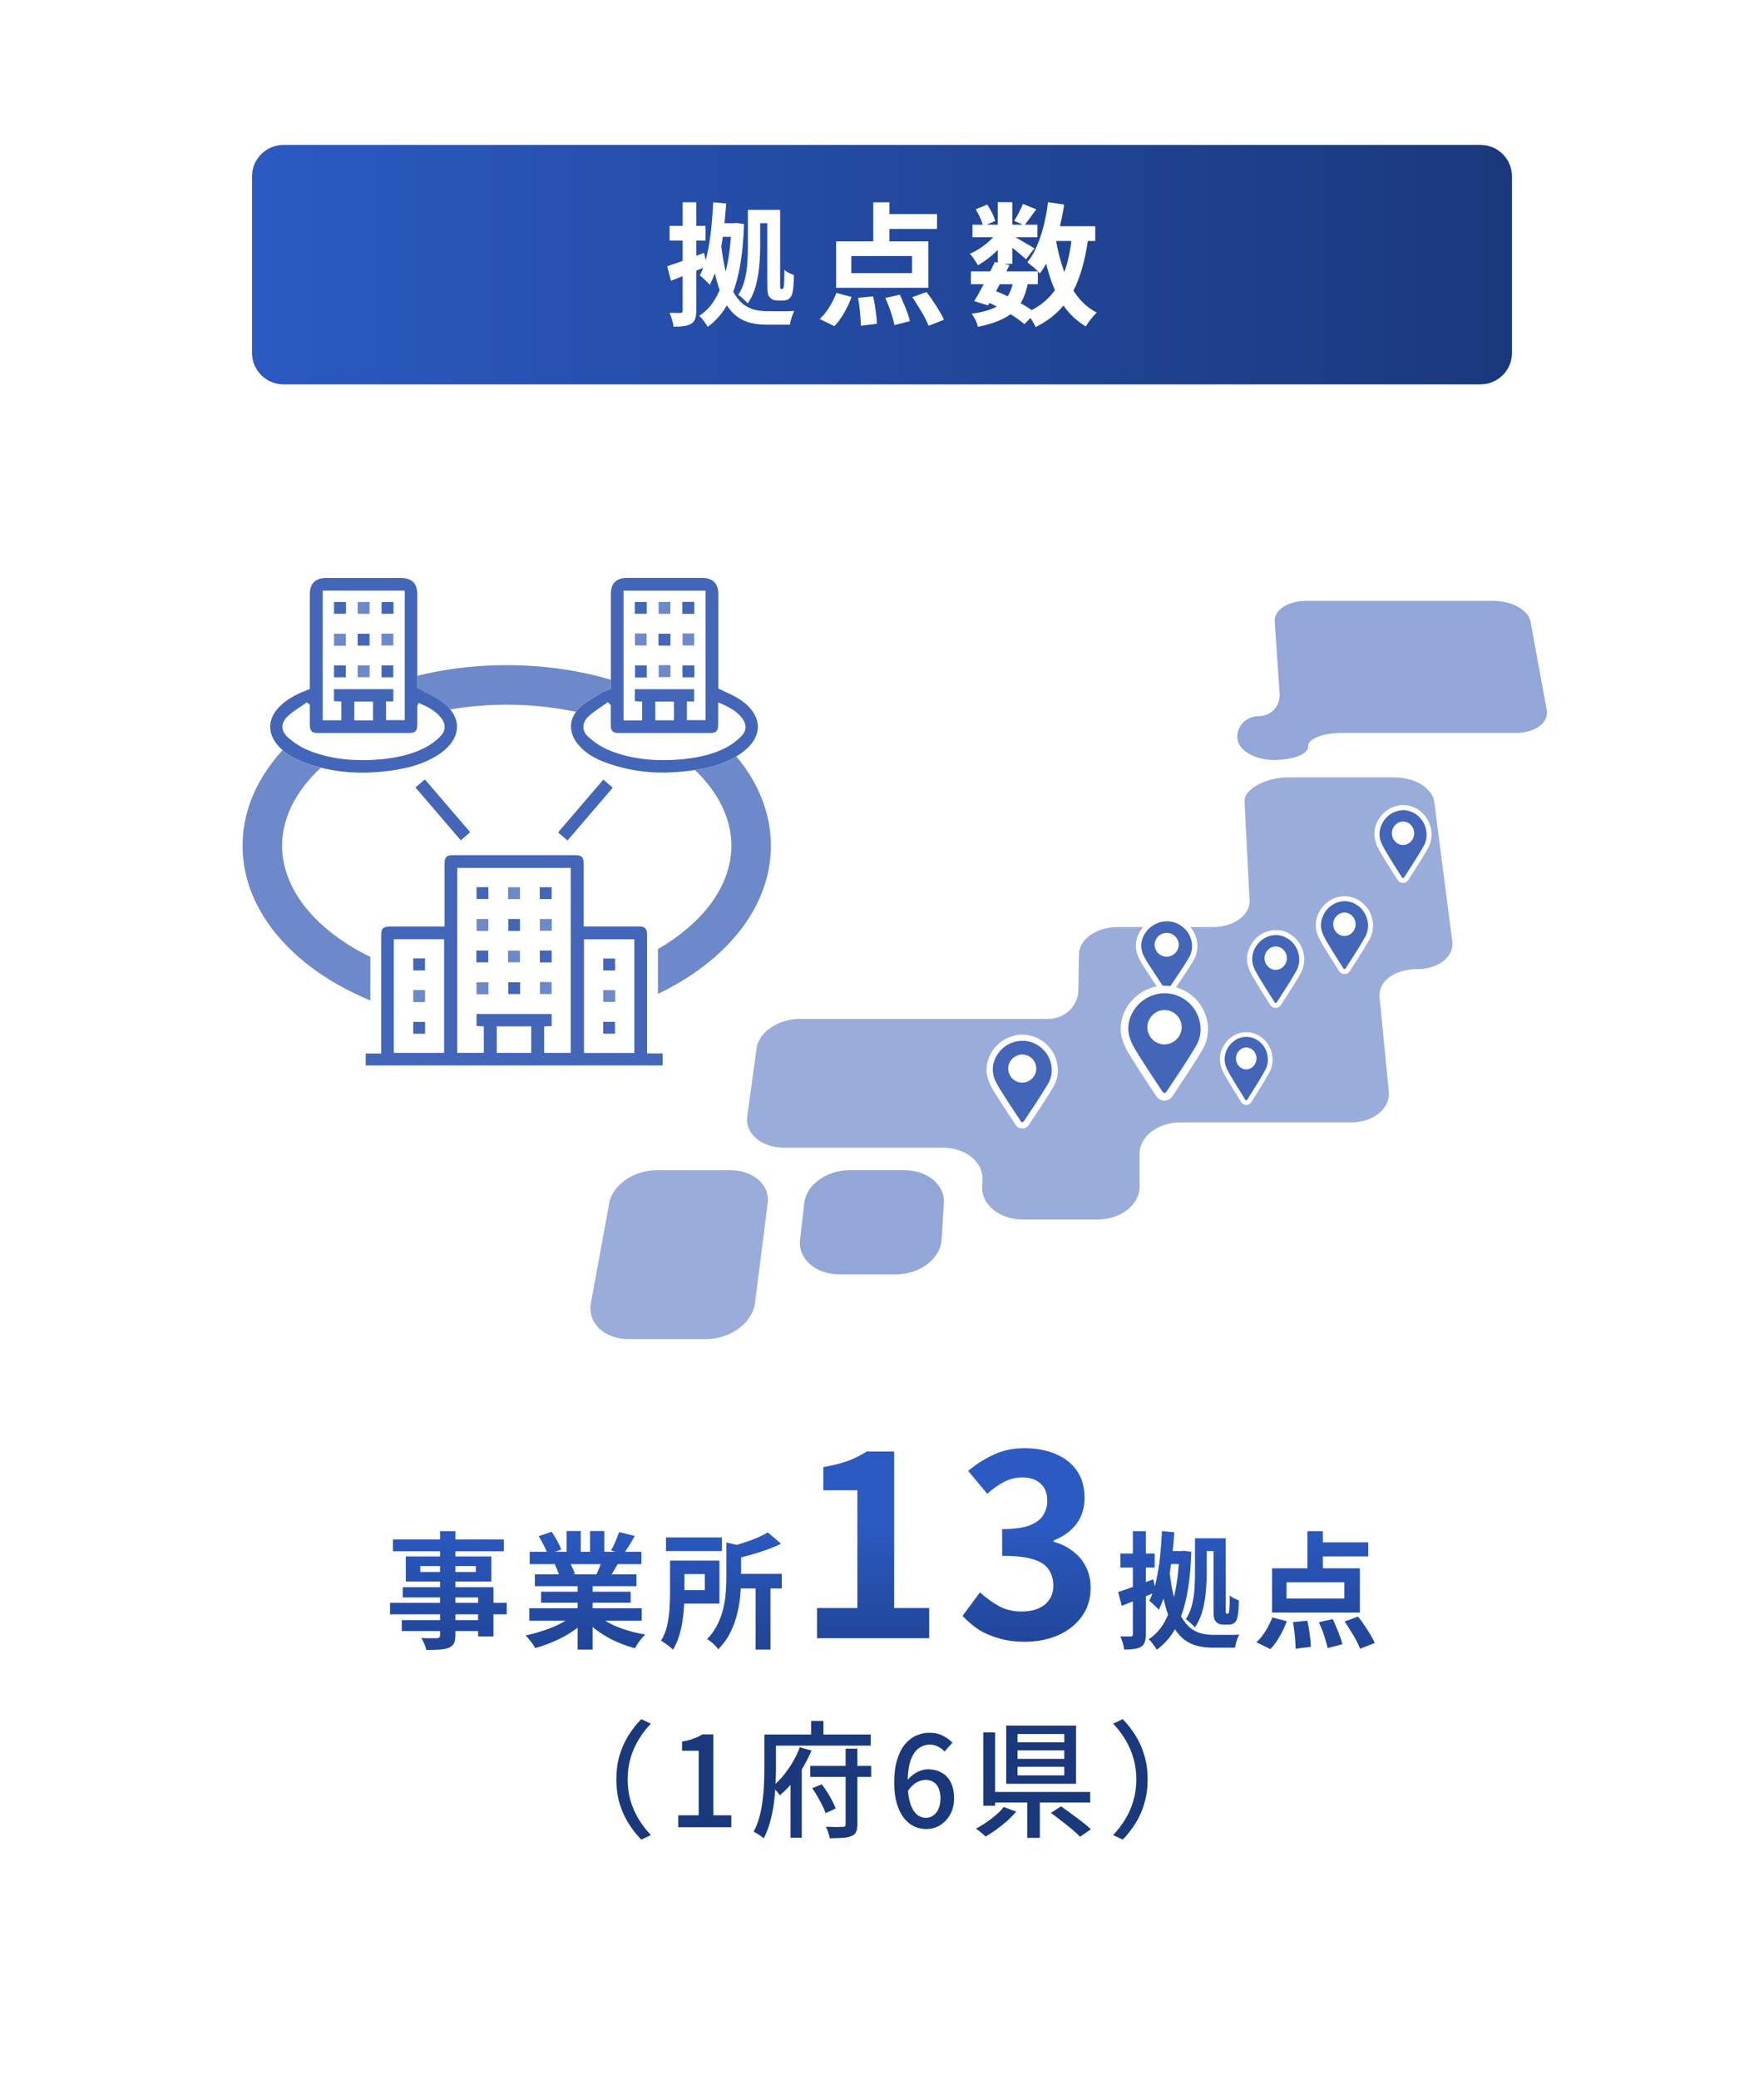 <svg width="280" height="330" viewBox="0 0 280 330" fill="none" xmlns="http://www.w3.org/2000/svg">
<rect width="280" height="330" fill="white"/>
<path d="M40 28C40 25.239 42.239 23 45 23H235C237.761 23 240 25.239 240 28V56C240 58.761 237.761 61 235 61H45C42.239 61 40 58.761 40 56V28Z" fill="url(#paint0_linear_1119_6941)"/>
<path d="M154.109 43.071H164.735V45.108H154.109V43.071ZM154.361 35.658H164.672V37.653H154.361V35.658ZM157.91 41.58L160.241 42.063C159.891 42.791 159.513 43.54 159.107 44.31C158.715 45.08 158.323 45.829 157.931 46.557C157.539 47.271 157.175 47.908 156.839 48.468L154.634 47.796C154.97 47.264 155.327 46.641 155.705 45.927C156.097 45.213 156.482 44.478 156.86 43.722C157.252 42.952 157.602 42.238 157.91 41.58ZM160.871 44.478L163.202 44.688C163.006 45.794 162.712 46.746 162.32 47.544C161.942 48.328 161.431 49 160.787 49.56C160.157 50.106 159.387 50.561 158.477 50.925C157.567 51.303 156.482 51.618 155.222 51.87C155.152 51.52 155.019 51.149 154.823 50.757C154.627 50.365 154.424 50.043 154.214 49.791C155.6 49.609 156.741 49.322 157.637 48.93C158.547 48.538 159.261 47.985 159.779 47.271C160.297 46.557 160.661 45.626 160.871 44.478ZM162.362 32.361L164.483 33.222C164.147 33.684 163.811 34.146 163.475 34.608C163.153 35.056 162.859 35.441 162.593 35.763L160.976 35.049C161.214 34.685 161.466 34.251 161.732 33.747C161.998 33.229 162.208 32.767 162.362 32.361ZM158.372 32.088H160.682V41.874H158.372V32.088ZM154.886 33.222L156.692 32.466C156.972 32.858 157.231 33.299 157.469 33.789C157.707 34.279 157.875 34.706 157.973 35.07L156.041 35.91C155.971 35.546 155.824 35.112 155.6 34.608C155.376 34.104 155.138 33.642 154.886 33.222ZM158.435 36.645L160.052 37.632C159.716 38.192 159.275 38.752 158.729 39.312C158.197 39.872 157.623 40.397 157.007 40.887C156.405 41.363 155.81 41.769 155.222 42.105C155.082 41.839 154.886 41.524 154.634 41.16C154.396 40.796 154.165 40.502 153.941 40.278C154.501 40.04 155.068 39.732 155.642 39.354C156.216 38.962 156.748 38.535 157.238 38.073C157.742 37.597 158.141 37.121 158.435 36.645ZM160.472 37.254C160.668 37.352 160.934 37.499 161.27 37.695C161.62 37.891 161.991 38.108 162.383 38.346C162.789 38.57 163.153 38.78 163.475 38.976C163.811 39.172 164.049 39.319 164.189 39.417L162.866 41.16C162.67 40.978 162.418 40.754 162.11 40.488C161.802 40.222 161.473 39.949 161.123 39.669C160.773 39.389 160.437 39.123 160.115 38.871C159.793 38.619 159.513 38.416 159.275 38.262L160.472 37.254ZM166.121 35.91H173.849V38.241H166.121V35.91ZM166.352 32.088L168.914 32.466C168.69 33.908 168.403 35.308 168.053 36.666C167.703 38.01 167.276 39.256 166.772 40.404C166.282 41.538 165.708 42.539 165.05 43.407C164.924 43.239 164.742 43.043 164.504 42.819C164.266 42.595 164.014 42.378 163.748 42.168C163.482 41.944 163.258 41.762 163.076 41.622C163.664 40.894 164.168 40.033 164.588 39.039C165.022 38.031 165.386 36.939 165.68 35.763C165.974 34.573 166.198 33.348 166.352 32.088ZM170.174 37.338L172.757 37.59C172.449 39.984 171.973 42.091 171.329 43.911C170.699 45.731 169.824 47.299 168.704 48.615C167.584 49.931 166.142 51.03 164.378 51.912C164.294 51.716 164.168 51.471 164 51.177C163.832 50.883 163.65 50.589 163.454 50.295C163.258 50.015 163.076 49.791 162.908 49.623C164.504 48.923 165.792 48.013 166.772 46.893C167.766 45.773 168.529 44.422 169.061 42.84C169.593 41.244 169.964 39.41 170.174 37.338ZM167.549 37.779C167.843 39.543 168.256 41.202 168.788 42.756C169.32 44.31 170.02 45.675 170.888 46.851C171.756 48.027 172.827 48.951 174.101 49.623C173.919 49.777 173.716 49.98 173.492 50.232C173.268 50.498 173.051 50.771 172.841 51.051C172.645 51.331 172.484 51.583 172.358 51.807C170.944 50.967 169.775 49.882 168.851 48.552C167.941 47.222 167.206 45.682 166.646 43.932C166.086 42.168 165.631 40.243 165.281 38.157L167.549 37.779ZM156.482 47.817L157.826 46.116C158.652 46.424 159.471 46.781 160.283 47.187C161.109 47.593 161.872 48.013 162.572 48.447C163.286 48.867 163.881 49.273 164.357 49.665L162.593 51.45C162.159 51.058 161.613 50.645 160.955 50.211C160.297 49.777 159.583 49.357 158.813 48.951C158.043 48.531 157.266 48.153 156.482 47.817Z" fill="white"/>
<path d="M138.614 32.109H141.176V39.417H138.614V32.109ZM135.128 40.635V43.344H144.767V40.635H135.128ZM132.713 38.304H147.35V45.675H132.713V38.304ZM139.811 33.978H148.736V36.33H139.811V33.978ZM136.199 47.271L138.593 47.04C138.705 47.502 138.803 48.006 138.887 48.552C138.971 49.084 139.041 49.595 139.097 50.085C139.153 50.575 139.181 51.009 139.181 51.387L136.64 51.702C136.64 51.338 136.619 50.897 136.577 50.379C136.549 49.875 136.5 49.35 136.43 48.804C136.374 48.258 136.297 47.747 136.199 47.271ZM140.525 47.292L142.835 46.767C143.045 47.215 143.255 47.698 143.465 48.216C143.689 48.72 143.885 49.21 144.053 49.686C144.221 50.162 144.347 50.589 144.431 50.967L141.974 51.597C141.904 51.233 141.792 50.799 141.638 50.295C141.498 49.791 141.33 49.28 141.134 48.762C140.938 48.23 140.735 47.74 140.525 47.292ZM144.809 47.166L147.056 46.347C147.406 46.781 147.756 47.264 148.106 47.796C148.47 48.328 148.806 48.853 149.114 49.371C149.422 49.875 149.66 50.337 149.828 50.757L147.392 51.702C147.238 51.296 147.021 50.827 146.741 50.295C146.461 49.777 146.146 49.245 145.796 48.699C145.46 48.139 145.131 47.628 144.809 47.166ZM132.755 46.494L135.17 47.124C134.876 47.95 134.484 48.79 133.994 49.644C133.504 50.498 132.986 51.205 132.44 51.765L130.109 50.631C130.627 50.169 131.124 49.56 131.6 48.804C132.076 48.048 132.461 47.278 132.755 46.494Z" fill="white"/>
<path d="M120.136 33.306H122.383V35.427H120.136V33.306ZM113.878 35.427H116.902V37.59H113.878V35.427ZM113.206 32.109L115.264 32.298C115.152 33.964 114.991 35.588 114.781 37.17C114.585 38.738 114.319 40.208 113.983 41.58C113.647 42.938 113.213 44.142 112.681 45.192C112.569 45.066 112.415 44.912 112.219 44.73C112.023 44.534 111.82 44.345 111.61 44.163C111.414 43.967 111.239 43.82 111.085 43.722C111.561 42.798 111.939 41.72 112.219 40.488C112.499 39.256 112.716 37.926 112.87 36.498C113.024 35.07 113.136 33.607 113.206 32.109ZM118.708 33.306H120.661V39.207C120.661 39.879 120.633 40.614 120.577 41.412C120.535 42.196 120.444 42.994 120.304 43.806C120.178 44.604 119.982 45.381 119.716 46.137C119.45 46.879 119.107 47.551 118.687 48.153C118.589 48.027 118.442 47.873 118.246 47.691C118.064 47.509 117.875 47.334 117.679 47.166C117.483 46.998 117.315 46.879 117.175 46.809C117.651 46.081 117.994 45.283 118.204 44.415C118.428 43.533 118.568 42.644 118.624 41.748C118.68 40.838 118.708 39.991 118.708 39.207V33.306ZM114.487 39.06C114.697 40.81 114.97 42.294 115.306 43.512C115.642 44.716 116.034 45.703 116.482 46.473C116.93 47.243 117.427 47.845 117.973 48.279C118.533 48.699 119.135 48.993 119.779 49.161C120.437 49.315 121.137 49.392 121.879 49.392C122.047 49.392 122.32 49.392 122.698 49.392C123.076 49.392 123.489 49.392 123.937 49.392C124.385 49.392 124.805 49.392 125.197 49.392C125.589 49.378 125.883 49.364 126.079 49.35C125.981 49.532 125.883 49.756 125.785 50.022C125.687 50.288 125.603 50.554 125.533 50.82C125.463 51.086 125.407 51.324 125.365 51.534H124.714H121.711C120.787 51.534 119.926 51.436 119.128 51.24C118.33 51.044 117.595 50.694 116.923 50.19C116.265 49.686 115.67 48.986 115.138 48.09C114.62 47.18 114.165 46.018 113.773 44.604C113.381 43.19 113.059 41.475 112.807 39.459L114.487 39.06ZM116.104 35.427H116.461L116.839 35.385L118.099 35.553C118.001 38.451 117.735 40.95 117.301 43.05C116.867 45.15 116.244 46.921 115.432 48.363C114.62 49.791 113.591 50.96 112.345 51.87C112.191 51.604 111.981 51.296 111.715 50.946C111.463 50.596 111.218 50.323 110.98 50.127C112.072 49.441 112.975 48.447 113.689 47.145C114.417 45.829 114.977 44.226 115.369 42.336C115.775 40.432 116.02 38.269 116.104 35.847V35.427ZM121.795 33.306H123.832V44.856C123.832 45.094 123.832 45.297 123.832 45.465C123.832 45.619 123.839 45.717 123.853 45.759C123.881 45.829 123.93 45.864 124 45.864C124.028 45.864 124.056 45.864 124.084 45.864C124.112 45.864 124.133 45.864 124.147 45.864C124.231 45.864 124.294 45.829 124.336 45.759C124.378 45.675 124.413 45.465 124.441 45.129C124.455 44.933 124.469 44.632 124.483 44.226C124.497 43.82 124.504 43.351 124.504 42.819C124.686 42.987 124.917 43.148 125.197 43.302C125.491 43.442 125.764 43.561 126.016 43.659C126.016 44.149 125.995 44.667 125.953 45.213C125.911 45.745 125.862 46.13 125.806 46.368C125.764 46.62 125.694 46.83 125.596 46.998C125.512 47.152 125.4 47.285 125.26 47.397C125.134 47.509 124.98 47.586 124.798 47.628C124.63 47.67 124.455 47.691 124.273 47.691C124.119 47.691 123.965 47.691 123.811 47.691C123.671 47.691 123.538 47.691 123.412 47.691C123.202 47.691 122.985 47.656 122.761 47.586C122.551 47.502 122.369 47.376 122.215 47.208C122.103 47.082 122.012 46.942 121.942 46.788C121.886 46.634 121.844 46.403 121.816 46.095C121.802 45.787 121.795 45.36 121.795 44.814V33.306ZM105.898 42.252C106.654 42.014 107.55 41.706 108.586 41.328C109.636 40.936 110.693 40.537 111.757 40.131L112.219 42.252C111.253 42.658 110.273 43.057 109.279 43.449C108.285 43.841 107.361 44.212 106.507 44.562L105.898 42.252ZM106.276 35.847H111.988V38.178H106.276V35.847ZM108.355 32.109H110.518V49.308C110.518 49.854 110.455 50.288 110.329 50.61C110.217 50.946 110.007 51.205 109.699 51.387C109.405 51.569 109.027 51.688 108.565 51.744C108.117 51.814 107.564 51.849 106.906 51.849C106.878 51.541 106.801 51.177 106.675 50.757C106.549 50.337 106.416 49.966 106.276 49.644C106.654 49.658 107.004 49.665 107.326 49.665C107.662 49.665 107.893 49.665 108.019 49.665C108.243 49.665 108.355 49.546 108.355 49.308V32.109Z" fill="white"/>
<path d="M237.08 95.367C239.974 95.367 242.599 96.826 242.937 98.634L245.515 112.704C245.877 114.675 243.672 116.32 240.604 116.32H213.035C209.979 116.32 207.552 117.277 207.645 118.455C207.739 119.645 205.277 120.614 202.185 120.614C199.094 120.614 196.492 119.027 196.399 117.102C196.305 115.2 197.834 113.66 199.794 113.66C201.754 113.66 203.247 112.05 203.119 110.102L202.337 98.622C202.209 96.814 204.472 95.356 207.365 95.356H237.08V95.367Z" fill="#92A7D7"/>
<path d="M221.496 123.391C224.599 123.391 227.376 125.106 227.656 127.217L230.526 149.431C230.829 151.822 228.333 153.806 224.973 153.806C221.298 153.806 218.731 155.801 218.976 158.262L220.446 173.242C220.703 175.914 218.008 178.142 214.449 178.142H187.324C183.754 178.142 180.861 180.394 180.873 183.159L180.896 188.304C180.919 191.186 177.898 193.554 174.199 193.554H162.358C158.659 193.554 155.754 191.186 155.894 188.304L155.953 187.266C156.093 184.442 153.258 182.144 149.676 182.144H124.453C120.848 182.144 118.223 179.892 118.608 177.151L120.101 166.347C120.463 163.781 123.543 161.704 126.984 161.704H166.406C168.996 161.704 171.119 159.651 171.166 157.166L171.259 151.449C171.306 149.069 174.048 147.132 177.361 147.132H192.539C195.853 147.132 198.454 145.207 198.338 142.897L197.544 127.206C197.439 125.094 201.219 123.379 204.334 123.379H221.484L221.496 123.391Z" fill="#9AADDA"/>
<path d="M143.563 185.714C147.18 185.714 150.003 188.036 149.828 190.917L149.455 196.774C149.256 199.761 146.013 202.246 142.256 202.246H133.215C129.458 202.246 126.658 199.772 126.996 196.774L127.661 190.917C127.988 188.036 131.231 185.714 134.848 185.714H143.563Z" fill="#92A7D7"/>
<path d="M115.912 185.714C119.54 185.714 122.223 188.036 121.862 190.917L119.843 206.807C119.447 209.934 115.958 212.524 112.108 212.524H99.753C95.903 212.524 93.22 209.934 93.792 206.807L96.708 190.917C97.233 188.036 100.64 185.714 104.268 185.714H115.912Z" fill="#9AADDA"/>
<path d="M162.263 178.597C162.007 178.597 161.773 178.469 161.622 178.259L160.84 177.069C160.058 175.902 159.288 174.724 158.553 173.534L158.483 173.417C157.923 172.519 157.293 171.492 157.13 170.337C157.107 170.185 157.095 170.022 157.095 169.87C157.072 168.902 157.363 167.934 157.958 167.059C158.565 166.149 159.463 165.437 160.478 165.04C161.073 164.819 161.68 164.702 162.298 164.702C163.745 164.702 165.145 165.332 166.125 166.44C167.572 168.062 167.852 170.454 166.79 172.239C165.81 173.895 164.725 175.529 163.675 177.104L162.893 178.27C162.753 178.48 162.52 178.609 162.263 178.609V178.597ZM162.263 167.852C161.318 167.852 160.525 168.645 160.525 169.59C160.525 170.057 160.7 170.489 161.027 170.815C161.353 171.142 161.785 171.329 162.252 171.329C163.185 171.329 163.99 170.535 163.99 169.602C163.99 169.135 163.815 168.704 163.488 168.377C163.162 168.05 162.73 167.864 162.263 167.864V167.852Z" fill="#4366B8"/>
<path d="M162.296 165.18C163.591 165.18 164.839 165.729 165.761 166.755C167.033 168.179 167.348 170.325 166.368 171.982C165.271 173.837 164.058 175.634 162.856 177.43C162.821 177.477 162.798 177.512 162.774 177.559L162.494 177.979C162.436 178.06 162.354 178.095 162.273 178.095C162.191 178.095 162.098 178.049 162.051 177.979L161.678 177.407C161.538 177.197 161.398 176.987 161.258 176.777C160.488 175.61 159.718 174.444 158.971 173.254C158.399 172.332 157.769 171.352 157.618 170.255C157.594 170.115 157.583 169.975 157.583 169.835C157.559 168.937 157.863 168.05 158.353 167.304C158.901 166.475 159.706 165.834 160.639 165.484C161.176 165.274 161.736 165.18 162.284 165.18M162.261 171.819C163.474 171.819 164.489 170.804 164.489 169.59C164.489 168.365 163.498 167.362 162.261 167.362C161.048 167.362 160.033 168.377 160.033 169.59C160.033 170.815 161.024 171.819 162.261 171.819ZM162.296 164.2C161.619 164.2 160.943 164.329 160.301 164.574C159.181 164.994 158.201 165.775 157.536 166.779C156.894 167.747 156.568 168.82 156.591 169.882C156.591 170.057 156.614 170.232 156.638 170.407C156.813 171.667 157.478 172.74 158.061 173.685L158.131 173.79C158.889 175.004 159.683 176.217 160.429 177.337L160.849 177.967L161.211 178.527C161.444 178.889 161.841 179.099 162.261 179.099C162.681 179.099 163.066 178.889 163.299 178.539L163.579 178.119L163.626 178.049L163.661 177.99L164.093 177.337C165.143 175.774 166.216 174.152 167.196 172.495C168.363 170.524 168.071 167.899 166.473 166.114C165.388 164.9 163.859 164.212 162.273 164.212L162.296 164.2Z" fill="white"/>
<path d="M197.812 175.003C197.613 175.003 197.427 174.898 197.322 174.723L196.75 173.802C196.178 172.892 195.618 171.97 195.07 171.037C194.615 170.255 194.148 169.462 194.032 168.563C194.02 168.447 194.008 168.318 194.008 168.202C193.997 167.455 194.207 166.697 194.638 166.02C195.082 165.308 195.747 164.76 196.493 164.445C196.925 164.27 197.38 164.177 197.847 164.177C198.92 164.177 199.947 164.667 200.67 165.542C201.732 166.802 201.93 168.645 201.16 170.033C200.437 171.317 199.643 172.588 198.873 173.813L198.29 174.735C198.185 174.898 198.01 175.003 197.812 175.003ZM197.812 166.627C197.123 166.627 196.552 167.257 196.552 167.992C196.552 168.377 196.692 168.727 196.96 168.995C197.193 169.228 197.497 169.357 197.823 169.357C198.512 169.357 199.083 168.738 199.083 167.992C199.083 167.607 198.943 167.257 198.675 166.988C198.442 166.755 198.138 166.627 197.812 166.627Z" fill="#4366B8"/>
<path d="M197.837 164.55C198.782 164.55 199.704 164.982 200.38 165.775C201.314 166.884 201.547 168.552 200.824 169.847C200.019 171.294 199.12 172.694 198.245 174.094C198.222 174.129 198.199 174.164 198.187 174.199L197.977 174.525C197.942 174.584 197.872 174.619 197.814 174.619C197.755 174.619 197.685 174.584 197.65 174.525L197.382 174.082C197.277 173.919 197.172 173.755 197.079 173.592C196.507 172.682 195.947 171.772 195.399 170.839C194.979 170.115 194.512 169.357 194.407 168.505C194.395 168.4 194.384 168.284 194.384 168.179C194.372 167.479 194.582 166.79 194.955 166.207C195.364 165.565 195.959 165.064 196.635 164.784C197.032 164.62 197.44 164.55 197.849 164.55M197.814 169.719C198.7 169.719 199.447 168.925 199.447 167.98C199.447 167.024 198.712 166.242 197.814 166.242C196.927 166.242 196.18 167.035 196.18 167.98C196.18 168.937 196.915 169.719 197.814 169.719ZM197.837 163.815C197.335 163.815 196.834 163.909 196.344 164.107C195.515 164.445 194.792 165.052 194.314 165.822C193.847 166.569 193.614 167.385 193.625 168.202C193.625 168.33 193.637 168.47 193.66 168.61C193.789 169.579 194.279 170.407 194.699 171.142L194.745 171.224C195.305 172.18 195.889 173.125 196.437 173.989L196.74 174.479L197.009 174.91C197.184 175.19 197.475 175.365 197.814 175.365C198.152 175.365 198.432 175.202 198.607 174.922L198.817 174.595L198.875 174.514L199.202 173.989C199.972 172.764 200.765 171.504 201.477 170.22C202.329 168.704 202.107 166.685 200.952 165.309C200.147 164.364 199.015 163.815 197.837 163.815Z" fill="white"/>
<path d="M202.491 159.569C202.281 159.569 202.082 159.464 201.966 159.277L201.336 158.285C200.717 157.305 200.099 156.337 199.504 155.345C199.002 154.517 198.501 153.665 198.372 152.697C198.349 152.569 198.349 152.44 198.337 152.312C198.314 151.507 198.559 150.702 199.014 149.979C199.504 149.22 200.216 148.625 201.032 148.299C201.511 148.112 202.001 148.019 202.491 148.019C203.657 148.019 204.777 148.544 205.559 149.477C206.714 150.819 206.936 152.802 206.084 154.284C205.302 155.66 204.439 157.002 203.611 158.309L202.981 159.3C202.864 159.475 202.677 159.58 202.467 159.58L202.491 159.569ZM202.491 150.62C201.744 150.62 201.114 151.285 201.114 152.067C201.114 152.872 201.732 153.525 202.491 153.525C203.237 153.525 203.867 152.86 203.867 152.079C203.867 151.274 203.249 150.62 202.491 150.62Z" fill="#4366B8"/>
<path d="M202.516 148.404C203.543 148.404 204.546 148.859 205.281 149.722C206.296 150.9 206.553 152.697 205.771 154.074C204.896 155.625 203.928 157.119 202.96 158.612C202.936 158.647 202.913 158.682 202.89 158.717L202.668 159.067C202.621 159.137 202.563 159.172 202.493 159.172C202.423 159.172 202.353 159.137 202.318 159.067L202.026 158.6C201.91 158.425 201.805 158.25 201.688 158.075C201.07 157.107 200.451 156.127 199.868 155.135C199.413 154.365 198.911 153.56 198.783 152.639C198.771 152.522 198.76 152.405 198.76 152.289C198.736 151.542 198.981 150.807 199.378 150.177C199.821 149.489 200.463 148.952 201.21 148.66C201.641 148.485 202.085 148.404 202.528 148.404M202.493 153.922C203.461 153.922 204.266 153.082 204.266 152.067C204.266 151.04 203.473 150.212 202.493 150.212C201.525 150.212 200.72 151.052 200.72 152.067C200.72 153.094 201.513 153.922 202.493 153.922ZM202.516 147.61C201.968 147.61 201.42 147.715 200.906 147.925C200.008 148.275 199.226 148.929 198.69 149.757C198.176 150.55 197.92 151.437 197.943 152.312C197.943 152.452 197.955 152.604 197.978 152.744C198.118 153.782 198.643 154.669 199.11 155.45L199.156 155.532C199.763 156.547 200.393 157.55 200.988 158.484L201.326 159.009L201.618 159.475C201.805 159.779 202.131 159.954 202.481 159.954C202.831 159.954 203.146 159.779 203.333 159.487L203.555 159.137L203.625 159.032L203.975 158.495C204.815 157.189 205.678 155.847 206.46 154.459C207.381 152.825 207.148 150.667 205.888 149.197C205.025 148.182 203.788 147.599 202.516 147.599V147.61Z" fill="white"/>
<path d="M213.397 154.191C213.187 154.191 212.989 154.086 212.872 153.899L212.242 152.907C211.624 151.927 211.005 150.959 210.41 149.967C209.909 149.139 209.407 148.287 209.279 147.319C209.255 147.191 209.255 147.062 209.244 146.934C209.22 146.129 209.465 145.324 209.92 144.601C210.41 143.842 211.122 143.247 211.939 142.921C212.417 142.734 212.907 142.641 213.397 142.641C214.552 142.641 215.672 143.166 216.465 144.099C217.62 145.441 217.842 147.424 216.99 148.906C216.209 150.282 215.345 151.624 214.517 152.931L213.887 153.922C213.77 154.097 213.584 154.202 213.374 154.202L213.397 154.191ZM213.397 145.242C212.65 145.242 212.02 145.907 212.02 146.689C212.02 147.494 212.639 148.147 213.397 148.147C214.144 148.147 214.774 147.482 214.774 146.701C214.774 145.896 214.155 145.242 213.397 145.242Z" fill="#4366B8"/>
<path d="M213.434 143.026C214.461 143.026 215.464 143.481 216.199 144.344C217.214 145.522 217.471 147.319 216.689 148.696C215.814 150.247 214.834 151.741 213.877 153.234C213.854 153.269 213.831 153.304 213.807 153.339L213.586 153.689C213.539 153.759 213.481 153.794 213.411 153.794C213.341 153.794 213.271 153.759 213.236 153.689L212.944 153.222C212.828 153.047 212.722 152.872 212.606 152.697C211.987 151.729 211.369 150.749 210.786 149.757C210.331 148.987 209.829 148.171 209.701 147.261C209.689 147.144 209.677 147.027 209.677 146.911C209.654 146.164 209.899 145.429 210.296 144.799C210.739 144.111 211.381 143.574 212.127 143.282C212.559 143.107 213.002 143.026 213.446 143.026M213.399 148.544C214.368 148.544 215.172 147.704 215.172 146.689C215.172 145.662 214.379 144.834 213.399 144.834C212.431 144.834 211.626 145.674 211.626 146.689C211.626 147.716 212.419 148.544 213.399 148.544ZM213.434 142.232C212.886 142.232 212.337 142.337 211.824 142.547C210.926 142.897 210.144 143.551 209.608 144.379C209.094 145.172 208.838 146.059 208.861 146.934C208.861 147.074 208.873 147.226 208.896 147.366C209.036 148.404 209.561 149.291 210.028 150.072L210.086 150.166C210.692 151.181 211.322 152.184 211.917 153.117L212.256 153.642L212.547 154.109C212.734 154.412 213.061 154.587 213.411 154.587C213.761 154.587 214.076 154.412 214.262 154.121L214.484 153.771L214.554 153.666L214.904 153.117C215.732 151.811 216.596 150.469 217.377 149.092C218.299 147.459 218.066 145.301 216.806 143.831C215.942 142.816 214.706 142.232 213.434 142.232Z" fill="white"/>
<path d="M222.71 139.747C222.5 139.747 222.301 139.642 222.185 139.456L221.555 138.464C220.936 137.496 220.318 136.516 219.723 135.524C219.221 134.684 218.72 133.832 218.591 132.876C218.568 132.747 218.568 132.619 218.556 132.491C218.533 131.697 218.778 130.892 219.233 130.157C219.711 129.399 220.435 128.804 221.251 128.477C221.73 128.291 222.22 128.197 222.71 128.197C223.865 128.197 224.985 128.722 225.778 129.656C226.933 130.997 227.155 132.981 226.303 134.462C225.521 135.839 224.658 137.181 223.83 138.487L223.2 139.479C223.083 139.654 222.896 139.759 222.686 139.759L222.71 139.747ZM222.71 130.799C221.963 130.799 221.333 131.464 221.333 132.246C221.333 132.642 221.485 133.027 221.765 133.296C222.021 133.552 222.36 133.692 222.71 133.692C223.456 133.692 224.086 133.027 224.086 132.246C224.086 131.849 223.935 131.464 223.655 131.196C223.398 130.939 223.06 130.799 222.71 130.799Z" fill="#4366B8"/>
<path d="M222.731 128.582C223.758 128.582 224.761 129.037 225.496 129.901C226.511 131.079 226.768 132.876 225.986 134.252C225.111 135.804 224.143 137.297 223.174 138.791C223.151 138.826 223.128 138.861 223.104 138.896L222.883 139.246C222.836 139.316 222.778 139.351 222.708 139.351C222.638 139.351 222.568 139.316 222.533 139.246L222.241 138.779C222.124 138.604 222.019 138.429 221.903 138.254C221.284 137.286 220.666 136.306 220.083 135.314C219.628 134.544 219.126 133.727 218.998 132.817C218.986 132.701 218.974 132.584 218.974 132.467C218.951 131.721 219.196 130.986 219.593 130.356C220.036 129.667 220.678 129.131 221.424 128.839C221.856 128.664 222.299 128.582 222.743 128.582M222.708 134.101C223.676 134.101 224.481 133.261 224.481 132.246C224.481 131.219 223.688 130.391 222.708 130.391C221.739 130.391 220.934 131.231 220.934 132.246C220.934 133.272 221.728 134.101 222.708 134.101ZM222.731 127.777C222.183 127.777 221.634 127.882 221.121 128.092C220.223 128.442 219.441 129.096 218.904 129.924C218.391 130.717 218.134 131.604 218.158 132.479C218.158 132.619 218.169 132.771 218.193 132.911C218.333 133.949 218.858 134.836 219.324 135.617L219.371 135.699C219.978 136.714 220.608 137.717 221.203 138.651L221.541 139.176L221.833 139.642C222.019 139.946 222.346 140.121 222.696 140.121C223.046 140.121 223.361 139.946 223.548 139.654L223.769 139.304L223.839 139.199L224.178 138.662C225.018 137.356 225.881 136.002 226.663 134.626C227.584 132.992 227.351 130.834 226.091 129.364C225.228 128.349 223.991 127.766 222.719 127.766L222.731 127.777Z" fill="white"/>
<path d="M185.189 157.597C184.967 157.597 184.769 157.492 184.64 157.305L183.964 156.29C183.299 155.298 182.634 154.295 181.992 153.292C181.455 152.44 180.907 151.565 180.767 150.585C180.744 150.457 180.732 150.317 180.732 150.188C180.709 149.372 180.965 148.543 181.467 147.797C181.992 147.027 182.762 146.42 183.637 146.093C184.139 145.907 184.675 145.802 185.2 145.802C186.449 145.802 187.65 146.338 188.502 147.283C189.75 148.66 189.995 150.69 189.074 152.218C188.234 153.618 187.3 154.995 186.402 156.325L186.029 156.873L185.609 156.745L185.959 156.978L185.714 157.34C185.597 157.515 185.387 157.632 185.177 157.632L185.189 157.597ZM185.177 148.473C184.372 148.473 183.684 149.15 183.684 149.943C183.684 150.737 184.36 151.413 185.177 151.413C185.994 151.413 186.67 150.737 186.67 149.943C186.67 149.15 185.994 148.473 185.177 148.473Z" fill="#4366B8"/>
<path d="M185.21 146.21C186.318 146.21 187.403 146.677 188.197 147.552C189.293 148.753 189.562 150.585 188.722 151.985C187.777 153.56 186.727 155.088 185.7 156.617C185.677 156.652 185.653 156.687 185.63 156.722L185.385 157.083C185.338 157.153 185.268 157.188 185.187 157.188C185.105 157.188 185.035 157.153 184.988 157.083L184.673 156.605C184.557 156.43 184.428 156.243 184.312 156.068C183.647 155.077 182.982 154.085 182.34 153.07C181.85 152.288 181.302 151.46 181.173 150.527C181.162 150.41 181.15 150.293 181.15 150.177C181.127 149.418 181.383 148.66 181.815 148.03C182.293 147.33 182.982 146.782 183.787 146.478C184.253 146.303 184.732 146.222 185.21 146.222M185.187 151.833C186.225 151.833 187.1 150.97 187.1 149.943C187.1 148.905 186.237 148.053 185.187 148.053C184.148 148.053 183.273 148.917 183.273 149.943C183.273 150.982 184.137 151.833 185.187 151.833ZM185.21 145.37C184.627 145.37 184.055 145.475 183.495 145.685C182.527 146.047 181.687 146.712 181.115 147.552C180.567 148.368 180.275 149.29 180.298 150.188C180.298 150.34 180.31 150.492 180.333 150.643C180.485 151.717 181.057 152.627 181.57 153.432L181.628 153.525C182.282 154.552 182.958 155.578 183.612 156.535L183.915 156.978L183.973 157.072L184.288 157.55C184.487 157.853 184.825 158.028 185.187 158.028C185.548 158.028 185.875 157.853 186.073 157.562L186.318 157.2L186.388 157.095L186.773 156.535C187.672 155.205 188.605 153.84 189.445 152.428C190.46 150.748 190.203 148.508 188.827 146.992C187.893 145.965 186.575 145.382 185.222 145.382L185.21 145.37Z" fill="white"/>
<path d="M184.837 174.059C184.522 174.059 184.231 173.895 184.056 173.639L183.601 172.95L183.087 172.18C182.131 170.745 181.197 169.31 180.287 167.84L180.206 167.712C179.517 166.604 178.736 165.355 178.549 163.932C178.526 163.745 178.502 163.547 178.502 163.36C178.467 162.182 178.841 160.98 179.552 159.907C180.287 158.787 181.396 157.912 182.644 157.445C183.367 157.177 184.114 157.037 184.872 157.037C186.646 157.037 188.349 157.819 189.562 159.172C191.336 161.167 191.674 164.084 190.379 166.277C189.189 168.295 187.859 170.279 186.587 172.192L185.607 173.65C185.432 173.907 185.141 174.07 184.837 174.07V174.059ZM184.837 160.91C183.682 160.91 182.714 161.879 182.714 163.034C182.714 163.605 182.936 164.13 183.332 164.539C183.729 164.935 184.266 165.157 184.837 165.157C185.992 165.157 186.961 164.189 186.961 163.034C186.961 162.462 186.739 161.937 186.342 161.529C185.946 161.12 185.409 160.91 184.837 160.91Z" fill="#4366B8"/>
<path d="M184.876 157.632C186.463 157.632 187.991 158.309 189.123 159.569C190.674 161.307 191.059 163.944 189.869 165.962C188.528 168.237 187.034 170.442 185.564 172.647C185.529 172.706 185.494 172.752 185.459 172.799L185.109 173.312C185.039 173.406 184.934 173.464 184.841 173.464C184.748 173.464 184.631 173.417 184.561 173.312L184.106 172.624C183.931 172.367 183.768 172.111 183.593 171.854C182.648 170.419 181.703 168.996 180.793 167.537C180.093 166.406 179.323 165.216 179.136 163.862C179.113 163.687 179.101 163.524 179.089 163.349C179.066 162.252 179.428 161.167 180.034 160.246C180.711 159.231 181.703 158.449 182.846 158.006C183.511 157.749 184.188 157.632 184.864 157.632M184.841 165.752C186.323 165.752 187.559 164.516 187.571 163.034C187.571 161.529 186.346 160.304 184.841 160.304C183.359 160.304 182.123 161.552 182.123 163.034C182.123 164.539 183.348 165.764 184.853 165.764M184.876 156.431C184.048 156.431 183.219 156.582 182.426 156.886C181.061 157.411 179.859 158.367 179.043 159.581C178.261 160.759 177.864 162.077 177.888 163.384C177.888 163.594 177.911 163.816 177.934 164.026C178.144 165.577 178.961 166.884 179.684 168.039L179.766 168.167C180.699 169.672 181.668 171.142 182.578 172.519L183.091 173.289L183.534 173.977C183.814 174.421 184.304 174.677 184.818 174.677C185.331 174.677 185.809 174.421 186.089 173.989L186.439 173.476L186.544 173.312L187.069 172.519C188.353 170.594 189.671 168.611 190.873 166.581C192.308 164.166 191.934 160.946 189.986 158.764C188.656 157.282 186.789 156.431 184.841 156.431H184.876Z" fill="white"/>
<path d="M80.434 162.894C103.591 162.894 122.364 150.061 122.364 134.229C122.364 118.398 103.591 105.564 80.434 105.564C57.277 105.564 38.504 118.398 38.504 134.229C38.504 150.061 57.277 162.894 80.434 162.894Z" fill="white"/>
<path d="M117.743 134.229C117.743 128.285 114.222 122.387 107.475 117.774C100.75 113.177 91.203 110.185 80.433 110.185C69.663 110.185 60.117 113.177 53.392 117.774C46.644 122.387 43.123 128.285 43.123 134.229C43.123 140.174 46.644 146.072 53.392 150.685C60.117 155.282 69.663 158.274 80.433 158.274C91.203 158.274 100.75 155.282 107.475 150.685C114.222 146.072 117.743 140.174 117.743 134.229ZM126.983 134.229C126.983 144.116 121.118 152.551 112.689 158.312C104.239 164.09 92.82 167.515 80.433 167.515C68.046 167.515 56.627 164.09 48.177 158.312C39.748 152.551 33.883 144.116 33.883 134.229C33.883 124.343 39.748 115.908 48.177 110.146C56.627 104.369 68.046 100.944 80.433 100.944C92.82 100.944 104.239 104.369 112.689 110.146C121.118 115.908 126.983 124.343 126.983 134.229Z" fill="white"/>
<path d="M80.434 111.841C99.754 111.841 116.087 122.096 116.087 134.229C116.087 146.363 99.766 156.618 80.434 156.618C61.102 156.618 44.781 146.363 44.781 134.229C44.781 122.096 61.102 111.841 80.434 111.841ZM80.434 105.564C57.276 105.564 38.504 118.398 38.504 134.229C38.504 150.061 57.276 162.894 80.434 162.894C103.592 162.894 122.364 150.061 122.364 134.229C122.364 118.398 103.592 105.564 80.434 105.564Z" fill="#6E89CA"/>
<path d="M70.031 119.471C71.652 118.293 72.551 116.834 72.539 115.341C72.539 113.859 71.629 112.413 69.996 111.269C69.261 110.756 68.456 110.336 67.604 109.904C67.207 109.694 66.787 109.484 66.379 109.263L66.239 109.181V94.388C66.239 92.579 65.387 91.739 63.556 91.739C61.432 91.739 59.309 91.739 57.186 91.739C55.377 91.739 53.581 91.739 51.772 91.739C50.057 91.739 49.182 92.614 49.182 94.329C49.182 97.829 49.182 101.318 49.182 104.818V109.368L48.786 109.519C48.622 109.578 48.471 109.636 48.319 109.706C47.059 110.219 45.461 110.978 44.212 112.319C42.486 114.174 42.451 116.414 44.107 118.316C45.134 119.494 46.511 120.381 48.447 121.081C52.752 122.656 57.396 123.029 62.634 122.224C65.737 121.746 68.082 120.871 70.019 119.483L70.031 119.471Z" fill="white"/>
<path d="M118.145 111.526C117.679 111.152 117.189 110.826 116.687 110.557C116.127 110.266 115.567 109.997 114.96 109.717C114.704 109.601 114.435 109.472 114.167 109.344L114.015 109.274V104.386C114.015 101.002 114.015 97.619 114.015 94.224C114.015 92.614 113.117 91.716 111.495 91.716C109.489 91.716 107.494 91.716 105.487 91.716C103.48 91.716 101.485 91.716 99.479 91.716C97.857 91.716 96.959 92.603 96.959 94.213C96.959 97.351 96.959 100.501 96.959 103.639V109.321L96.795 109.391C96.655 109.449 96.504 109.507 96.364 109.554C96.084 109.659 95.804 109.752 95.582 109.904C95.267 110.114 94.94 110.301 94.602 110.499C93.704 111.047 92.759 111.607 92.012 112.319C90.227 114.034 90.169 116.321 91.872 118.281C92.91 119.471 94.287 120.357 96.212 121.046C100.855 122.737 105.79 123.052 111.309 122.026C114.225 121.477 116.395 120.579 118.134 119.167C119.545 118.036 120.292 116.717 120.292 115.352C120.292 113.987 119.545 112.657 118.134 111.502L118.145 111.526Z" fill="white"/>
<path d="M102.707 161.086C102.707 156.839 102.707 152.593 102.707 148.346C102.707 147.366 102.392 147.039 101.412 147.039C99.603 147.039 97.784 147.039 95.975 147.039H92.65V137.169C92.65 136.026 92.359 135.723 91.262 135.723C84.822 135.723 78.382 135.723 71.942 135.723C70.868 135.723 70.565 136.026 70.565 137.111C70.565 139.001 70.565 140.879 70.565 142.769V147.051H62.095C60.73 147.051 60.508 147.273 60.508 148.614V167.199H58.047V169.089H105.18V167.188H102.707V161.098V161.086Z" fill="white"/>
<path d="M72.292 147.051C72.292 148.004 71.519 148.777 70.565 148.777H62.235V167.199C62.235 167.254 62.233 167.309 62.227 167.362H100.989C100.983 167.305 100.98 167.246 100.98 167.188V148.766H92.65C91.697 148.766 90.924 147.993 90.924 147.039V137.449H72.292V147.051ZM94.377 145.312H101.412C101.996 145.313 102.941 145.387 103.656 146.113C104.365 146.832 104.434 147.772 104.434 148.346V165.461H105.181C106.134 165.461 106.907 166.234 106.907 167.188V169.089C106.907 170.042 106.134 170.816 105.181 170.816H58.047C57.093 170.816 56.32 170.042 56.32 169.089V167.199C56.32 166.246 57.093 165.473 58.047 165.473H58.782V148.614C58.782 148.258 58.794 147.85 58.872 147.464C58.954 147.058 59.134 146.538 59.577 146.101C60.018 145.665 60.537 145.491 60.938 145.412C61.323 145.337 61.733 145.324 62.095 145.324H68.839V137.111C68.839 136.54 68.885 135.54 69.626 134.793C70.371 134.043 71.373 133.996 71.941 133.996H91.262C91.829 133.996 92.861 134.037 93.613 134.821C94.342 135.581 94.377 136.597 94.377 137.169V145.312Z" fill="white"/>
<path d="M72.539 115.329C72.539 113.848 71.629 112.401 69.996 111.258C69.261 110.744 68.456 110.324 67.604 109.893C67.207 109.683 66.787 109.473 66.379 109.251L66.239 109.169V94.376C66.239 92.567 65.387 91.728 63.556 91.728C61.432 91.728 59.309 91.728 57.186 91.728C55.377 91.728 53.581 91.728 51.772 91.728C50.057 91.728 49.182 92.603 49.182 94.317C49.182 97.817 49.182 101.306 49.182 104.806V109.356L48.786 109.508C48.622 109.566 48.471 109.624 48.319 109.694C47.059 110.208 45.461 110.966 44.212 112.308C42.486 114.163 42.451 116.403 44.107 118.304C45.134 119.483 46.511 120.369 48.447 121.069C52.752 122.644 57.396 123.018 62.634 122.213C65.737 121.734 68.082 120.859 70.019 119.471C71.641 118.293 72.539 116.834 72.527 115.341L72.539 115.329ZM51.224 93.734H64.244V114.291H61.281V111.316H62.436V109.368H53.009V111.269L54.176 111.339V114.314H51.224V93.734ZM59.204 111.351V114.326H56.241V111.351H59.204ZM69.879 116.893C69.156 117.616 68.304 118.234 67.429 118.678C65.329 119.751 62.867 120.346 59.682 120.568C58.936 120.614 58.212 120.638 57.501 120.638C54.234 120.638 51.364 120.101 48.786 119.016C47.736 118.573 46.674 117.884 45.706 117.044C45.146 116.543 44.842 115.971 44.831 115.376C44.831 114.769 45.122 114.163 45.706 113.638C46.301 113.089 47.001 112.623 47.666 112.179C47.957 111.981 48.261 111.783 48.541 111.584L48.704 111.468L49.182 111.853V112.868C49.182 113.579 49.182 114.291 49.182 114.991C49.182 116.029 49.486 116.333 50.512 116.333C55.307 116.333 60.091 116.333 64.886 116.333C65.912 116.333 66.239 116.018 66.239 115.003C66.239 114.478 66.239 113.953 66.239 113.416V112.098C66.239 112.004 66.286 111.934 66.309 111.876L66.461 111.561L66.706 111.666C67.849 112.156 69.016 112.739 69.902 113.789C70.812 114.863 70.801 115.971 69.867 116.893H69.879Z" fill="#4366B8"/>
<path d="M118.145 111.526C117.679 111.152 117.189 110.826 116.687 110.557C116.139 110.266 115.567 109.997 114.96 109.717C114.704 109.601 114.435 109.472 114.167 109.344L114.015 109.274V104.386C114.015 101.002 114.015 97.619 114.015 94.224C114.015 92.614 113.117 91.716 111.495 91.716C109.489 91.716 107.494 91.716 105.487 91.716C103.48 91.716 101.485 91.716 99.479 91.716C97.857 91.716 96.959 92.603 96.959 94.213C96.959 97.351 96.959 100.501 96.959 103.639V109.321L96.795 109.391C96.655 109.449 96.504 109.507 96.364 109.554C96.084 109.659 95.804 109.752 95.582 109.904C95.267 110.114 94.94 110.301 94.602 110.499C93.704 111.047 92.759 111.607 92.012 112.319C90.227 114.034 90.169 116.321 91.872 118.281C92.91 119.471 94.287 120.357 96.212 121.046C100.855 122.737 105.79 123.052 111.309 122.026C114.225 121.477 116.395 120.579 118.134 119.167C119.545 118.036 120.292 116.717 120.292 115.352C120.292 113.987 119.545 112.657 118.134 111.502L118.145 111.526ZM98.989 93.746H111.997V114.291H109.034V111.327H110.177V109.379H100.762V111.281L101.929 111.351V114.337H98.977V93.746H98.989ZM106.98 111.351V114.314H104.017V111.351H106.98ZM117.702 116.822C116.944 117.581 116.08 118.222 115.205 118.677C113.105 119.751 110.644 120.346 107.459 120.567C106.712 120.614 105.977 120.637 105.265 120.637C101.999 120.637 99.129 120.101 96.55 119.016C95.5 118.572 94.415 117.872 93.424 116.986C92.887 116.519 92.607 115.959 92.595 115.376C92.595 114.781 92.875 114.197 93.412 113.696C94.03 113.124 94.73 112.646 95.407 112.191C95.71 111.992 96.002 111.782 96.294 111.572L96.469 111.444L96.947 111.887V112.961C96.947 113.684 96.947 114.419 96.947 115.142C96.947 115.982 97.297 116.332 98.114 116.332C103.014 116.332 107.902 116.332 112.79 116.332C113.642 116.332 113.98 115.982 113.992 115.096C113.992 114.384 113.992 113.672 113.992 112.914V111.467L114.365 111.631C115.765 112.226 116.874 112.832 117.702 113.859C118.554 114.909 118.542 115.959 117.667 116.846L117.702 116.822Z" fill="#4366B8"/>
<path d="M95.766 123.73L88.582 132.108L90.079 133.392L97.263 125.013L95.766 123.73Z" fill="#4366B8"/>
<path d="M65.945 124.978L73.144 133.366L74.625 132.071L67.439 123.694L65.945 124.978Z" fill="#4366B8"/>
<path d="M102.707 161.086C102.707 156.839 102.707 152.593 102.707 148.346C102.707 147.366 102.392 147.039 101.412 147.039C99.603 147.039 97.784 147.039 95.975 147.039H92.65V137.169C92.65 136.026 92.359 135.723 91.262 135.723C84.822 135.723 78.382 135.723 71.942 135.723C70.868 135.723 70.565 136.014 70.565 137.111C70.565 139.001 70.565 140.879 70.565 142.769V147.051H62.095C60.73 147.051 60.508 147.273 60.508 148.614V167.199H58.047V169.089H105.18V167.188H102.707V161.098V161.086ZM70.495 167.106H62.504V149.058H70.495V167.106ZM84.32 167.106H78.849V162.894H84.32V167.106ZM90.609 167.106H86.374V162.906L87.564 162.836V160.923H75.64V162.824L76.795 162.906V167.094H72.572V137.741H90.597V167.106H90.609ZM100.689 167.118H92.697V149.069H100.689V167.118Z" fill="#4366B8"/>
<path d="M77.519 140.798H75.641V142.676H77.519V140.798Z" fill="#4366B8"/>
<path d="M82.538 140.81H80.648V142.688H82.538V140.81Z" fill="#6E89CA"/>
<path d="M87.562 140.81H85.672V142.688H87.562V140.81Z" fill="#4366B8"/>
<path d="M77.507 145.85H75.652V147.751H77.507V145.85Z" fill="#6E89CA"/>
<path d="M82.535 145.85H80.68V147.751H82.535V145.85Z" fill="#4366B8"/>
<path d="M87.589 145.85H85.688V147.716H87.589V145.85Z" fill="#6E89CA"/>
<path d="M77.496 150.854H75.617V152.733H77.496V150.854Z" fill="#4366B8"/>
<path d="M87.566 150.854H85.688V152.744H87.566V150.854Z" fill="#4366B8"/>
<path d="M77.531 155.895H75.641V157.796H77.531V155.895Z" fill="#6E89CA"/>
<path d="M82.562 155.895H80.672V157.761H82.562V155.895Z" fill="#4366B8"/>
<path d="M82.534 150.878H80.633V152.721H82.534V150.878Z" fill="#6E89CA"/>
<path d="M87.562 155.859H85.695V157.761H87.562V155.859Z" fill="#6E89CA"/>
<path d="M67.46 152.103H65.594V154.004H67.46V152.103Z" fill="#4366B8"/>
<path d="M67.46 157.131H65.594V159.033H67.46V157.131Z" fill="#6E89CA"/>
<path d="M67.472 162.183H65.594V164.061H67.472V162.183Z" fill="#4366B8"/>
<path d="M97.632 152.126H95.754V154.016H97.632V152.126Z" fill="#4366B8"/>
<path d="M97.644 157.143H95.754V159.009H97.644V157.143Z" fill="#6E89CA"/>
<path d="M97.621 162.171H95.742V164.049H97.621V162.171Z" fill="#4366B8"/>
<path d="M62.437 100.56H60.547V102.438H62.437V100.56Z" fill="#6E89CA"/>
<path d="M54.898 105.611H53.02V107.49H54.898V105.611Z" fill="#4366B8"/>
<path d="M58.667 105.6H56.777V107.478H58.667V105.6Z" fill="#6E89CA"/>
<path d="M62.425 105.6H60.559V107.49H62.425V105.6Z" fill="#4366B8"/>
<path d="M54.921 95.543H53.02V97.41H54.921V95.543Z" fill="#4366B8"/>
<path d="M58.656 95.543H56.789V97.421H58.656V95.543Z" fill="#6E89CA"/>
<path d="M62.46 95.543H60.559V97.41H62.46V95.543Z" fill="#4366B8"/>
<path d="M54.886 100.582H53.02V102.484H54.886V100.582Z" fill="#6E89CA"/>
<path d="M58.656 100.582H56.777V102.46H58.656V100.582Z" fill="#4366B8"/>
<path d="M102.636 100.536H100.781V102.438H102.636V100.536Z" fill="#6E89CA"/>
<path d="M106.417 100.582H104.527V102.46H106.417V100.582Z" fill="#4366B8"/>
<path d="M110.187 100.536H108.344V102.438H110.187V100.536Z" fill="#6E89CA"/>
<path d="M102.664 105.611H100.797V107.513H102.664V105.611Z" fill="#4366B8"/>
<path d="M110.21 105.611H108.332V107.49H110.21V105.611Z" fill="#4366B8"/>
<path d="M106.417 105.564H104.551V107.466H106.417V105.564Z" fill="#6E89CA"/>
<path d="M102.659 95.543H100.758V97.41H102.659V95.543Z" fill="#4366B8"/>
<path d="M106.406 95.531H104.539V97.421H106.406V95.531Z" fill="#6E89CA"/>
<path d="M110.199 95.519H108.309V97.421H110.199V95.519Z" fill="#4366B8"/>
<path d="M182.167 282.4C182.167 283.747 181.994 285.007 181.647 286.18C181.314 287.34 180.847 288.4 180.247 289.36C179.647 290.32 178.967 291.187 178.207 291.96L176.688 291.24C177.421 290.467 178.061 289.633 178.607 288.74C179.154 287.847 179.581 286.873 179.887 285.82C180.207 284.767 180.368 283.627 180.368 282.4C180.368 281.16 180.207 280.02 179.887 278.98C179.581 277.927 179.154 276.953 178.607 276.06C178.061 275.153 177.421 274.32 176.688 273.56L178.207 272.84C178.967 273.613 179.647 274.48 180.247 275.44C180.847 276.4 181.314 277.46 181.647 278.62C181.994 279.78 182.167 281.04 182.167 282.4Z" fill="url(#paint1_linear_1119_6941)"/>
<path d="M161.514 277.8V279.14H168.934V277.8H161.514ZM161.514 280.4V281.76H168.934V280.4H161.514ZM161.514 275.2V276.52H168.934V275.2H161.514ZM159.714 273.86H170.794V283.1H159.714V273.86ZM166.814 287.72L168.414 286.68C168.934 287.04 169.487 287.44 170.074 287.88C170.674 288.307 171.247 288.734 171.794 289.16C172.341 289.587 172.794 289.974 173.154 290.32L171.434 291.5C171.114 291.167 170.687 290.774 170.154 290.32C169.634 289.88 169.074 289.434 168.474 288.98C167.887 288.514 167.334 288.094 166.814 287.72ZM163.054 285.12H165.054V291.68H163.054V285.12ZM157.174 284.4H173.034V286.08H157.174V284.4ZM156.074 274.94H157.954V286.58H156.074V274.94ZM159.314 286.78L161.294 287.52C160.881 288.014 160.401 288.507 159.854 289C159.307 289.48 158.741 289.934 158.154 290.36C157.567 290.787 156.994 291.16 156.434 291.48C156.314 291.347 156.161 291.2 155.974 291.04C155.801 290.894 155.614 290.74 155.414 290.58C155.227 290.434 155.061 290.314 154.914 290.22C155.461 289.927 156.014 289.594 156.574 289.22C157.134 288.834 157.654 288.434 158.134 288.02C158.627 287.594 159.021 287.18 159.314 286.78Z" fill="url(#paint2_linear_1119_6941)"/>
<path d="M147.038 290.28C146.331 290.28 145.671 290.133 145.058 289.84C144.444 289.533 143.904 289.08 143.438 288.48C142.971 287.867 142.604 287.1 142.338 286.18C142.071 285.26 141.938 284.173 141.938 282.92C141.938 281.507 142.091 280.3 142.397 279.3C142.704 278.287 143.118 277.467 143.638 276.84C144.158 276.213 144.751 275.753 145.418 275.46C146.084 275.153 146.778 275 147.498 275C148.324 275 149.038 275.153 149.638 275.46C150.251 275.767 150.764 276.14 151.178 276.58L149.918 277.98C149.651 277.66 149.311 277.4 148.897 277.2C148.484 276.987 148.058 276.88 147.618 276.88C146.977 276.88 146.384 277.073 145.838 277.46C145.304 277.833 144.878 278.46 144.558 279.34C144.238 280.22 144.077 281.413 144.077 282.92C144.077 284.187 144.198 285.233 144.438 286.06C144.678 286.873 145.018 287.487 145.458 287.9C145.898 288.3 146.411 288.5 146.998 288.5C147.438 288.5 147.824 288.373 148.158 288.12C148.504 287.867 148.778 287.513 148.978 287.06C149.178 286.593 149.278 286.047 149.278 285.42C149.278 284.793 149.184 284.26 148.998 283.82C148.811 283.38 148.538 283.047 148.178 282.82C147.831 282.593 147.398 282.48 146.878 282.48C146.438 282.48 145.964 282.62 145.458 282.9C144.964 283.18 144.491 283.66 144.038 284.34L143.958 282.66C144.238 282.26 144.564 281.927 144.938 281.66C145.311 281.38 145.698 281.167 146.098 281.02C146.511 280.873 146.904 280.8 147.278 280.8C148.104 280.8 148.824 280.973 149.438 281.32C150.064 281.653 150.551 282.16 150.898 282.84C151.258 283.52 151.438 284.38 151.438 285.42C151.438 286.393 151.231 287.247 150.818 287.98C150.418 288.7 149.884 289.267 149.218 289.68C148.564 290.08 147.838 290.28 147.038 290.28Z" fill="url(#paint3_linear_1119_6941)"/>
<path d="M128.605 280.26H138.285V282H128.605V280.26ZM128.925 283.8L130.445 283.18C130.738 283.567 131.032 283.993 131.325 284.46C131.618 284.913 131.878 285.367 132.105 285.82C132.332 286.26 132.512 286.66 132.645 287.02L131.045 287.76C130.925 287.387 130.752 286.973 130.525 286.52C130.298 286.067 130.045 285.6 129.765 285.12C129.485 284.64 129.205 284.2 128.925 283.8ZM134.225 277.52H136.085V289.54C136.085 290.06 136.018 290.46 135.885 290.74C135.752 291.033 135.505 291.253 135.145 291.4C134.798 291.547 134.338 291.64 133.765 291.68C133.205 291.72 132.512 291.74 131.685 291.74C131.658 291.487 131.585 291.18 131.465 290.82C131.345 290.473 131.218 290.173 131.085 289.92C131.685 289.933 132.238 289.947 132.745 289.96C133.265 289.96 133.612 289.953 133.785 289.94C133.945 289.94 134.058 289.907 134.125 289.84C134.192 289.773 134.225 289.667 134.225 289.52V277.52ZM126.945 277.3L128.805 277.82C128.445 278.673 128.012 279.54 127.505 280.42C126.998 281.287 126.432 282.107 125.805 282.88C125.178 283.653 124.505 284.333 123.785 284.92C123.692 284.787 123.572 284.633 123.425 284.46C123.292 284.287 123.152 284.12 123.005 283.96C122.858 283.787 122.718 283.647 122.585 283.54C123.238 283.02 123.845 282.413 124.405 281.72C124.965 281.013 125.465 280.28 125.905 279.52C126.345 278.76 126.692 278.02 126.945 277.3ZM128.745 273.12H130.705V276.4H128.745V273.12ZM122.305 275.28H138.205V277.04H122.305V275.28ZM121.325 275.28H123.165V280.8C123.165 281.587 123.138 282.453 123.085 283.4C123.045 284.333 122.958 285.3 122.825 286.3C122.692 287.287 122.492 288.247 122.225 289.18C121.972 290.113 121.638 290.973 121.225 291.76C121.105 291.64 120.945 291.513 120.745 291.38C120.558 291.247 120.358 291.113 120.145 290.98C119.945 290.86 119.772 290.767 119.625 290.7C120.012 289.98 120.318 289.2 120.545 288.36C120.772 287.507 120.938 286.64 121.045 285.76C121.165 284.867 121.238 284 121.265 283.16C121.305 282.307 121.325 281.513 121.325 280.78V275.28ZM125.485 281.44L127.145 279.78L127.265 279.84V291.66H125.485V281.44Z" fill="url(#paint4_linear_1119_6941)"/>
<path d="M107.664 290V288.1H110.904V277.86H108.264V276.4C108.957 276.28 109.557 276.126 110.064 275.94C110.584 275.753 111.057 275.526 111.484 275.26H113.224V288.1H116.084V290H107.664Z" fill="url(#paint5_linear_1119_6941)"/>
<path d="M97.832 282.4C97.832 281.04 97.999 279.78 98.332 278.62C98.679 277.46 99.152 276.4 99.752 275.44C100.352 274.48 101.032 273.613 101.792 272.84L103.312 273.56C102.579 274.32 101.939 275.153 101.392 276.06C100.845 276.953 100.412 277.927 100.092 278.98C99.785 280.02 99.632 281.16 99.632 282.4C99.632 283.627 99.785 284.767 100.092 285.82C100.412 286.873 100.845 287.847 101.392 288.74C101.939 289.633 102.579 290.467 103.312 291.24L101.792 291.96C101.032 291.187 100.352 290.32 99.752 289.36C99.152 288.4 98.679 287.34 98.332 286.18C97.999 285.007 97.832 283.747 97.832 282.4Z" fill="url(#paint6_linear_1119_6941)"/>
<path d="M207.53 243H209.97V249.96H207.53V243ZM204.21 251.12V253.7H213.39V251.12H204.21ZM201.91 248.9H215.85V255.92H201.91V248.9ZM208.67 244.78H217.17V247.02H208.67V244.78ZM205.23 257.44L207.51 257.22C207.616 257.66 207.71 258.14 207.79 258.66C207.87 259.167 207.936 259.653 207.99 260.12C208.043 260.587 208.07 261 208.07 261.36L205.65 261.66C205.65 261.313 205.63 260.893 205.59 260.4C205.563 259.92 205.516 259.42 205.45 258.9C205.396 258.38 205.323 257.893 205.23 257.44ZM209.35 257.46L211.55 256.96C211.75 257.387 211.95 257.847 212.15 258.34C212.363 258.82 212.55 259.287 212.71 259.74C212.87 260.193 212.99 260.6 213.07 260.96L210.73 261.56C210.663 261.213 210.556 260.8 210.41 260.32C210.276 259.84 210.116 259.353 209.93 258.86C209.743 258.353 209.55 257.887 209.35 257.46ZM213.43 257.34L215.57 256.56C215.903 256.973 216.236 257.433 216.57 257.94C216.916 258.447 217.236 258.947 217.53 259.44C217.823 259.92 218.05 260.36 218.21 260.76L215.89 261.66C215.743 261.273 215.536 260.827 215.27 260.32C215.003 259.827 214.703 259.32 214.37 258.8C214.05 258.267 213.736 257.78 213.43 257.34ZM201.95 256.7L204.25 257.3C203.97 258.087 203.596 258.887 203.13 259.7C202.663 260.513 202.17 261.187 201.65 261.72L199.43 260.64C199.923 260.2 200.396 259.62 200.85 258.9C201.303 258.18 201.67 257.447 201.95 256.7Z" fill="url(#paint7_linear_1119_6941)"/>
<path d="M191.04 244.14H193.18V246.16H191.04V244.14ZM185.08 246.16H187.96V248.22H185.08V246.16ZM184.44 243L186.4 243.18C186.294 244.767 186.14 246.313 185.94 247.82C185.754 249.313 185.5 250.713 185.18 252.02C184.86 253.313 184.447 254.46 183.94 255.46C183.834 255.34 183.687 255.193 183.5 255.02C183.314 254.833 183.12 254.653 182.92 254.48C182.734 254.293 182.567 254.153 182.42 254.06C182.874 253.18 183.234 252.153 183.5 250.98C183.767 249.807 183.974 248.54 184.12 247.18C184.267 245.82 184.374 244.427 184.44 243ZM189.68 244.14H191.54V249.76C191.54 250.4 191.514 251.1 191.46 251.86C191.42 252.607 191.334 253.367 191.2 254.14C191.08 254.9 190.894 255.64 190.64 256.36C190.387 257.067 190.06 257.707 189.66 258.28C189.567 258.16 189.427 258.013 189.24 257.84C189.067 257.667 188.887 257.5 188.7 257.34C188.514 257.18 188.354 257.067 188.22 257C188.674 256.307 189 255.547 189.2 254.72C189.414 253.88 189.547 253.033 189.6 252.18C189.654 251.313 189.68 250.507 189.68 249.76V244.14ZM185.66 249.62C185.86 251.287 186.12 252.7 186.44 253.86C186.76 255.007 187.134 255.947 187.56 256.68C187.987 257.413 188.46 257.987 188.98 258.4C189.514 258.8 190.087 259.08 190.7 259.24C191.327 259.387 191.994 259.46 192.7 259.46C192.86 259.46 193.12 259.46 193.48 259.46C193.84 259.46 194.234 259.46 194.66 259.46C195.087 259.46 195.487 259.46 195.86 259.46C196.234 259.447 196.514 259.433 196.7 259.42C196.607 259.593 196.514 259.807 196.42 260.06C196.327 260.313 196.247 260.567 196.18 260.82C196.114 261.073 196.06 261.3 196.02 261.5H195.4H192.54C191.66 261.5 190.84 261.407 190.08 261.22C189.32 261.033 188.62 260.7 187.98 260.22C187.354 259.74 186.787 259.073 186.28 258.22C185.787 257.353 185.354 256.247 184.98 254.9C184.607 253.553 184.3 251.92 184.06 250L185.66 249.62ZM187.2 246.16H187.54L187.9 246.12L189.1 246.28C189.007 249.04 188.754 251.42 188.34 253.42C187.927 255.42 187.334 257.107 186.56 258.48C185.787 259.84 184.807 260.953 183.62 261.82C183.474 261.567 183.274 261.273 183.02 260.94C182.78 260.607 182.547 260.347 182.32 260.16C183.36 259.507 184.22 258.56 184.9 257.32C185.594 256.067 186.127 254.54 186.5 252.74C186.887 250.927 187.12 248.867 187.2 246.56V246.16ZM192.62 244.14H194.56V255.14C194.56 255.367 194.56 255.56 194.56 255.72C194.56 255.867 194.567 255.96 194.58 256C194.607 256.067 194.654 256.1 194.72 256.1C194.747 256.1 194.774 256.1 194.8 256.1C194.827 256.1 194.847 256.1 194.86 256.1C194.94 256.1 195 256.067 195.04 256C195.08 255.92 195.114 255.72 195.14 255.4C195.154 255.213 195.167 254.927 195.18 254.54C195.194 254.153 195.2 253.707 195.2 253.2C195.374 253.36 195.594 253.513 195.86 253.66C196.14 253.793 196.4 253.907 196.64 254C196.64 254.467 196.62 254.96 196.58 255.48C196.54 255.987 196.494 256.353 196.44 256.58C196.4 256.82 196.334 257.02 196.24 257.18C196.16 257.327 196.054 257.453 195.92 257.56C195.8 257.667 195.654 257.74 195.48 257.78C195.32 257.82 195.154 257.84 194.98 257.84C194.834 257.84 194.687 257.84 194.54 257.84C194.407 257.84 194.28 257.84 194.16 257.84C193.96 257.84 193.754 257.807 193.54 257.74C193.34 257.66 193.167 257.54 193.02 257.38C192.914 257.26 192.827 257.127 192.76 256.98C192.707 256.833 192.667 256.613 192.64 256.32C192.627 256.027 192.62 255.62 192.62 255.1V244.14ZM177.48 252.66C178.2 252.433 179.054 252.14 180.04 251.78C181.04 251.407 182.047 251.027 183.06 250.64L183.5 252.66C182.58 253.047 181.647 253.427 180.7 253.8C179.754 254.173 178.874 254.527 178.06 254.86L177.48 252.66ZM177.84 246.56H183.28V248.78H177.84V246.56ZM179.82 243H181.88V259.38C181.88 259.9 181.82 260.313 181.7 260.62C181.594 260.94 181.394 261.187 181.1 261.36C180.82 261.533 180.46 261.647 180.02 261.7C179.594 261.767 179.067 261.8 178.44 261.8C178.414 261.507 178.34 261.16 178.22 260.76C178.1 260.36 177.974 260.007 177.84 259.7C178.2 259.713 178.534 259.72 178.84 259.72C179.16 259.72 179.38 259.72 179.5 259.72C179.714 259.72 179.82 259.607 179.82 259.38V243Z" fill="url(#paint8_linear_1119_6941)"/>
<path d="M162.673 260.56C161.126 260.56 159.74 260.373 158.513 260C157.286 259.653 156.193 259.173 155.233 258.56C154.3 257.92 153.486 257.213 152.793 256.44L155.553 252.72C156.46 253.547 157.446 254.267 158.513 254.88C159.606 255.467 160.82 255.76 162.153 255.76C163.166 255.76 164.046 255.6 164.793 255.28C165.566 254.96 166.153 254.493 166.553 253.88C166.98 253.267 167.193 252.52 167.193 251.64C167.193 250.653 166.953 249.813 166.473 249.12C166.02 248.4 165.206 247.853 164.033 247.48C162.86 247.107 161.206 246.92 159.073 246.92V242.68C160.886 242.68 162.313 242.493 163.353 242.12C164.393 241.72 165.126 241.187 165.553 240.52C166.006 239.827 166.233 239.04 166.233 238.16C166.233 237.013 165.886 236.12 165.193 235.48C164.5 234.813 163.526 234.48 162.273 234.48C161.233 234.48 160.26 234.72 159.353 235.2C158.473 235.653 157.593 236.28 156.713 237.08L153.673 233.44C154.98 232.347 156.353 231.48 157.793 230.84C159.233 230.173 160.82 229.84 162.553 229.84C164.446 229.84 166.113 230.147 167.553 230.76C169.02 231.373 170.153 232.267 170.953 233.44C171.753 234.613 172.153 236.04 172.153 237.72C172.153 239.32 171.726 240.693 170.873 241.84C170.02 242.987 168.806 243.867 167.233 244.48V244.68C168.326 244.973 169.313 245.453 170.193 246.12C171.1 246.76 171.806 247.573 172.313 248.56C172.846 249.547 173.113 250.693 173.113 252C173.113 253.787 172.633 255.32 171.673 256.6C170.74 257.88 169.473 258.867 167.873 259.56C166.3 260.227 164.566 260.56 162.673 260.56Z" fill="url(#paint9_linear_1119_6941)"/>
<path d="M129.688 260V255.2H136.088V236.52H130.688V232.84C132.181 232.574 133.461 232.254 134.528 231.88C135.621 231.48 136.634 230.974 137.568 230.36H141.928V255.2H147.488V260H129.688Z" fill="url(#paint10_linear_1119_6941)"/>
<path d="M105.714 244H114.594V246.16H105.714V244ZM116.234 249.78H124.094V252.1H116.234V249.78ZM119.934 251.4H122.294V261.8H119.934V251.4ZM115.294 244.8L118.174 245.46C118.147 245.66 117.967 245.787 117.634 245.84V250.38C117.634 251.194 117.594 252.094 117.514 253.08C117.434 254.054 117.267 255.06 117.014 256.1C116.774 257.127 116.407 258.127 115.914 259.1C115.434 260.074 114.794 260.96 113.994 261.76C113.9 261.587 113.747 261.394 113.534 261.18C113.32 260.967 113.094 260.76 112.854 260.56C112.627 260.374 112.42 260.234 112.234 260.14C112.927 259.434 113.474 258.667 113.874 257.84C114.287 257.014 114.594 256.167 114.794 255.3C115.007 254.434 115.14 253.58 115.194 252.74C115.26 251.887 115.294 251.087 115.294 250.34V244.8ZM106.354 247.68H108.634V252.8C108.634 253.467 108.614 254.2 108.574 255C108.534 255.787 108.447 256.587 108.314 257.4C108.18 258.214 107.994 259 107.754 259.76C107.514 260.52 107.2 261.207 106.814 261.82C106.694 261.674 106.514 261.507 106.274 261.32C106.034 261.134 105.787 260.954 105.534 260.78C105.294 260.607 105.094 260.474 104.934 260.38C105.374 259.66 105.694 258.86 105.894 257.98C106.094 257.087 106.22 256.194 106.274 255.3C106.327 254.394 106.354 253.554 106.354 252.78V247.68ZM121.874 243.2L123.974 245C123.267 245.347 122.494 245.674 121.654 245.98C120.814 246.274 119.96 246.54 119.094 246.78C118.227 247.02 117.38 247.24 116.554 247.44C116.5 247.16 116.387 246.834 116.214 246.46C116.054 246.074 115.9 245.76 115.754 245.52C116.5 245.32 117.247 245.1 117.994 244.86C118.754 244.62 119.467 244.36 120.134 244.08C120.814 243.787 121.394 243.494 121.874 243.2ZM107.674 247.68H114.194V254.5H107.674V252.36H111.874V249.82H107.674V247.68Z" fill="url(#paint11_linear_1119_6941)"/>
<path d="M84.022 255.24H101.862V257.22H84.022V255.24ZM84.082 246.28H101.802V248.24H84.082V246.28ZM84.902 249.86H101.022V251.74H84.902V249.86ZM85.882 252.62H100.102V254.36H85.882V252.62ZM91.682 250.8H94.062V261.8H91.682V250.8ZM89.942 242.98H92.182V247.22H89.942V242.98ZM93.662 242.98H95.922V247.08H93.662V242.98ZM91.242 256.12L93.142 256.98C92.515 257.674 91.755 258.32 90.862 258.92C89.982 259.507 89.035 260.02 88.022 260.46C87.008 260.914 85.989 261.28 84.962 261.56C84.855 261.36 84.709 261.134 84.522 260.88C84.349 260.64 84.162 260.4 83.962 260.16C83.775 259.92 83.595 259.72 83.422 259.56C84.422 259.347 85.415 259.074 86.402 258.74C87.402 258.407 88.322 258.014 89.162 257.56C90.002 257.107 90.695 256.627 91.242 256.12ZM94.542 256.06C94.955 256.46 95.448 256.84 96.022 257.2C96.595 257.547 97.222 257.867 97.902 258.16C98.595 258.44 99.322 258.687 100.082 258.9C100.855 259.114 101.635 259.28 102.422 259.4C102.235 259.587 102.035 259.8 101.822 260.04C101.622 260.294 101.429 260.554 101.242 260.82C101.069 261.1 100.922 261.354 100.802 261.58C100.002 261.38 99.215 261.12 98.442 260.8C97.682 260.494 96.955 260.14 96.262 259.74C95.569 259.34 94.915 258.894 94.302 258.4C93.689 257.907 93.148 257.38 92.682 256.82L94.542 256.06ZM98.262 243.16L100.762 243.76C100.455 244.307 100.142 244.84 99.822 245.36C99.502 245.867 99.209 246.3 98.942 246.66L96.982 246.06C97.142 245.794 97.302 245.494 97.462 245.16C97.622 244.814 97.769 244.467 97.902 244.12C98.049 243.76 98.168 243.44 98.262 243.16ZM95.622 247.44L98.162 248.04C97.882 248.507 97.615 248.96 97.362 249.4C97.109 249.827 96.882 250.194 96.682 250.5L94.642 249.94C94.815 249.567 94.995 249.154 95.182 248.7C95.368 248.234 95.515 247.814 95.622 247.44ZM85.502 243.8L87.562 243.1C87.855 243.514 88.148 243.994 88.442 244.54C88.735 245.074 88.948 245.534 89.082 245.92L86.922 246.72C86.815 246.32 86.622 245.847 86.342 245.3C86.062 244.754 85.782 244.254 85.502 243.8ZM88.042 248.28L90.382 247.9C90.555 248.18 90.722 248.5 90.882 248.86C91.055 249.207 91.182 249.514 91.262 249.78L88.822 250.2C88.755 249.947 88.648 249.634 88.502 249.26C88.355 248.887 88.202 248.56 88.042 248.28Z" fill="url(#paint12_linear_1119_6941)"/>
<path d="M69.85 243H72.29V259.5C72.29 260.087 72.21 260.527 72.05 260.82C71.89 261.113 71.617 261.347 71.23 261.52C70.844 261.667 70.364 261.76 69.79 261.8C69.23 261.84 68.523 261.86 67.67 261.86C67.617 261.58 67.51 261.253 67.35 260.88C67.19 260.52 67.03 260.213 66.87 259.96C67.204 259.973 67.537 259.987 67.87 260C68.204 260 68.504 260 68.77 260C69.05 260 69.243 260 69.35 260C69.537 259.987 69.663 259.947 69.73 259.88C69.81 259.813 69.85 259.687 69.85 259.5V243ZM62.37 244.32H79.97V246.2H62.37V244.32ZM66.71 248.54V249.48H75.53V248.54H66.71ZM64.41 247.02H77.99V251H64.41V247.02ZM63.93 251.9H78.33V259.72H75.89V253.52H63.93V251.9ZM61.91 254.38H80.43V256.2H61.91V254.38ZM63.77 257.12H77.21V258.86H63.77V257.12Z" fill="url(#paint13_linear_1119_6941)"/>
<defs>
<linearGradient id="paint0_linear_1119_6941" x1="40" y1="42" x2="240" y2="42" gradientUnits="userSpaceOnUse">
<stop stop-color="#2B5AC2"/>
<stop offset="1" stop-color="#1A387C"/>
</linearGradient>
<linearGradient id="paint1_linear_1119_6941" x1="140.544" y1="241.759" x2="140.544" y2="274.037" gradientUnits="userSpaceOnUse">
<stop stop-color="#2B5AC2"/>
<stop offset="1" stop-color="#1A387C"/>
</linearGradient>
<linearGradient id="paint2_linear_1119_6941" x1="140.543" y1="241.759" x2="140.543" y2="274.037" gradientUnits="userSpaceOnUse">
<stop stop-color="#2B5AC2"/>
<stop offset="1" stop-color="#1A387C"/>
</linearGradient>
<linearGradient id="paint3_linear_1119_6941" x1="140.546" y1="241.759" x2="140.546" y2="274.037" gradientUnits="userSpaceOnUse">
<stop stop-color="#2B5AC2"/>
<stop offset="1" stop-color="#1A387C"/>
</linearGradient>
<linearGradient id="paint4_linear_1119_6941" x1="140.546" y1="241.759" x2="140.546" y2="274.037" gradientUnits="userSpaceOnUse">
<stop stop-color="#2B5AC2"/>
<stop offset="1" stop-color="#1A387C"/>
</linearGradient>
<linearGradient id="paint5_linear_1119_6941" x1="140.544" y1="241.759" x2="140.544" y2="274.037" gradientUnits="userSpaceOnUse">
<stop stop-color="#2B5AC2"/>
<stop offset="1" stop-color="#1A387C"/>
</linearGradient>
<linearGradient id="paint6_linear_1119_6941" x1="140.544" y1="241.759" x2="140.544" y2="274.037" gradientUnits="userSpaceOnUse">
<stop stop-color="#2B5AC2"/>
<stop offset="1" stop-color="#1A387C"/>
</linearGradient>
<linearGradient id="paint7_linear_1119_6941" x1="140.543" y1="241.759" x2="140.543" y2="274.037" gradientUnits="userSpaceOnUse">
<stop stop-color="#2B5AC2"/>
<stop offset="1" stop-color="#1A387C"/>
</linearGradient>
<linearGradient id="paint8_linear_1119_6941" x1="140.546" y1="241.759" x2="140.546" y2="274.037" gradientUnits="userSpaceOnUse">
<stop stop-color="#2B5AC2"/>
<stop offset="1" stop-color="#1A387C"/>
</linearGradient>
<linearGradient id="paint9_linear_1119_6941" x1="140.545" y1="241.759" x2="140.545" y2="274.037" gradientUnits="userSpaceOnUse">
<stop stop-color="#2B5AC2"/>
<stop offset="1" stop-color="#1A387C"/>
</linearGradient>
<linearGradient id="paint10_linear_1119_6941" x1="140.546" y1="241.759" x2="140.546" y2="274.037" gradientUnits="userSpaceOnUse">
<stop stop-color="#2B5AC2"/>
<stop offset="1" stop-color="#1A387C"/>
</linearGradient>
<linearGradient id="paint11_linear_1119_6941" x1="140.544" y1="241.759" x2="140.544" y2="274.037" gradientUnits="userSpaceOnUse">
<stop stop-color="#2B5AC2"/>
<stop offset="1" stop-color="#1A387C"/>
</linearGradient>
<linearGradient id="paint12_linear_1119_6941" x1="140.545" y1="241.759" x2="140.545" y2="274.037" gradientUnits="userSpaceOnUse">
<stop stop-color="#2B5AC2"/>
<stop offset="1" stop-color="#1A387C"/>
</linearGradient>
<linearGradient id="paint13_linear_1119_6941" x1="140.546" y1="241.759" x2="140.546" y2="274.037" gradientUnits="userSpaceOnUse">
<stop stop-color="#2B5AC2"/>
<stop offset="1" stop-color="#1A387C"/>
</linearGradient>
</defs>
</svg>
